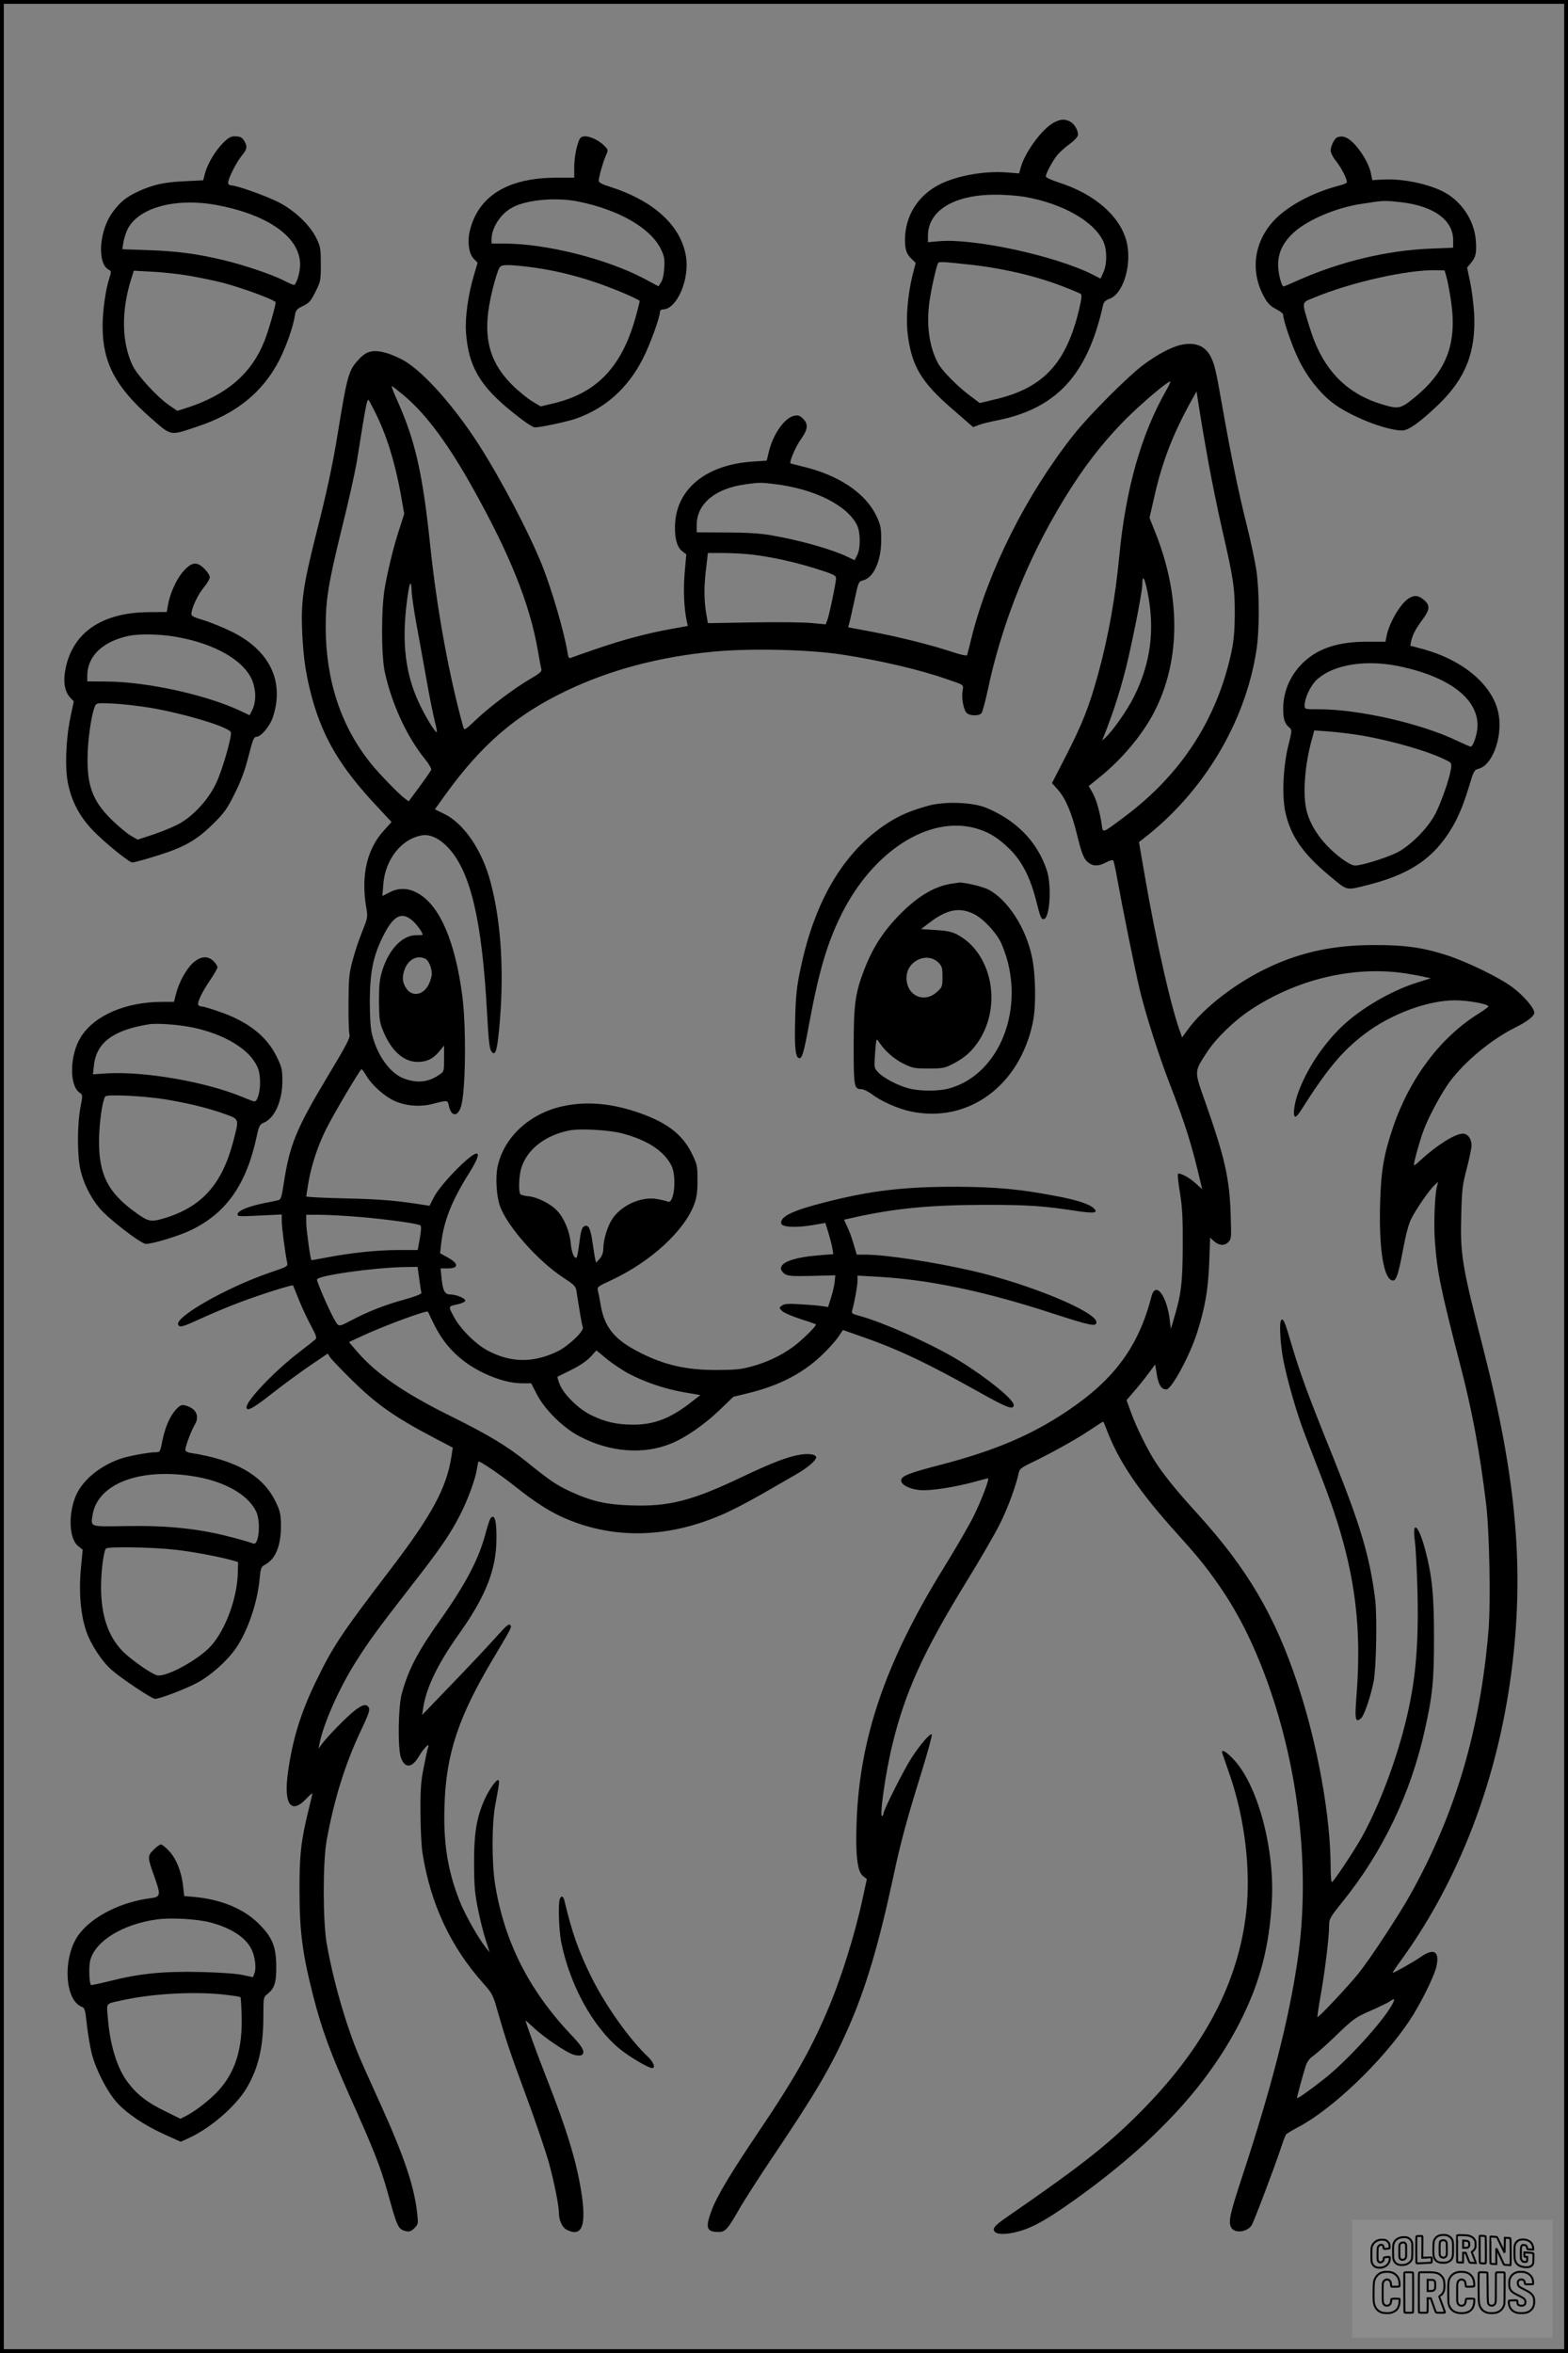 <?xml version="1.0" encoding="UTF-8"?>
<svg xmlns="http://www.w3.org/2000/svg" version="1.0" width="1024pt" height="1536pt" viewBox="0 0 1024 1536" preserveAspectRatio="xMidYMid meet">
  <rect x="0" y="0" width="1024" height="1536" fill="#808080" stroke="none"/>
  <g transform="translate(0.00 0.00) scale(1)">
    <g transform="translate(0,1536) scale(0.1,-0.1)" fill="#000000" stroke="none">
      <path d="M6892 14565 c-75 -33 -192 -186 -224 -292 l-13 -45 -77 6 c-141 12 -321 -19 -434 -74 -147 -71 -234 -208 -234 -367 0 -63 11 -94 45 -125 l25 -24 -20 -78 c-32 -128 -45 -281 -32 -388 26 -207 87 -311 290 -487 l137 -119 35 13 c19 8 72 21 118 30 392 77 595 298 696 755 4 18 16 30 41 39 93 33 150 230 111 379 -44 163 -209 306 -437 379 -50 16 -89 34 -89 41 0 20 46 106 76 141 15 18 51 51 81 72 33 25 53 47 53 60 0 32 -26 74 -55 87 -33 15 -52 15 -93 -3z m-200 -490 c246 -43 450 -158 513 -290 25 -53 26 -147 1 -202 l-19 -42 -50 26 c-245 124 -783 240 -1009 218 l-68 -6 0 41 c0 164 168 268 435 269 61 1 149 -6 197 -14z m-381 -440 c231 -24 451 -75 633 -146 55 -21 107 -43 113 -47 10 -6 7 -31 -12 -111 -84 -344 -232 -502 -538 -576 l-109 -26 -74 56 c-82 63 -176 160 -200 207 -56 108 -74 243 -55 393 11 82 46 238 57 257 7 11 28 10 185 -7z"></path>
      <path d="M1457 14427 c-51 -51 -101 -135 -118 -198 l-12 -46 -121 -6 c-134 -6 -209 -23 -304 -67 -77 -36 -115 -66 -164 -132 -90 -118 -106 -336 -29 -378 18 -9 19 -13 6 -53 -25 -73 -45 -216 -45 -317 0 -236 84 -396 313 -597 140 -122 122 -119 307 -57 254 84 426 224 534 433 44 87 91 218 102 292 6 35 12 42 53 62 40 19 51 32 81 92 34 67 35 74 35 180 0 101 -2 115 -29 170 -41 85 -140 179 -243 233 -82 42 -277 112 -314 112 -11 0 -19 7 -19 18 0 26 53 132 89 176 34 42 37 56 20 89 -16 30 -28 37 -67 37 -25 0 -42 -10 -75 -43z m-34 -407 c333 -64 537 -211 537 -387 0 -54 -25 -133 -41 -133 -5 0 -36 13 -68 30 -80 40 -263 102 -396 133 -172 41 -296 57 -483 64 l-173 6 6 41 c4 23 14 57 22 76 62 152 316 224 596 170z m-188 -460 c63 -11 161 -31 217 -45 130 -34 348 -114 348 -129 0 -24 -50 -197 -75 -257 -84 -208 -243 -345 -498 -429 l-69 -22 -54 37 c-78 54 -208 195 -238 259 -72 151 -75 356 -9 565 l17 54 123 -7 c67 -3 175 -15 238 -26z"></path>
      <path d="M3781 14443 c-19 -49 -31 -116 -31 -180 l0 -63 -115 0 c-316 0 -509 -117 -566 -343 -18 -72 -8 -152 24 -185 l26 -27 -25 -85 c-37 -125 -57 -271 -51 -366 15 -224 90 -353 303 -524 79 -64 133 -100 148 -100 35 0 203 36 261 55 195 67 344 198 444 395 45 87 111 269 111 305 0 8 8 15 18 15 91 0 176 192 152 345 -32 201 -209 364 -497 456 -50 15 -73 28 -73 38 0 25 28 123 46 164 17 37 17 38 -7 63 -32 34 -91 64 -127 64 -23 0 -32 -6 -41 -27z m-3 -399 c265 -54 470 -172 538 -310 22 -46 26 -64 22 -122 -2 -42 -10 -79 -21 -95 l-17 -26 -93 50 c-247 130 -642 229 -913 229 l-84 0 0 26 c0 73 53 159 124 203 90 56 291 76 444 45z m-343 -424 c148 -17 292 -49 448 -101 113 -38 271 -104 294 -123 2 -1 -8 -42 -22 -92 -89 -332 -251 -506 -532 -575 l-92 -22 -57 34 c-31 19 -90 67 -131 108 -134 135 -180 278 -154 479 12 93 51 244 72 283 11 22 41 24 174 9z"></path>
      <path d="M8732 14463 c-17 -7 -42 -57 -42 -86 0 -13 14 -42 31 -63 32 -40 61 -93 73 -130 6 -19 -1 -23 -61 -39 -160 -43 -313 -124 -402 -213 -142 -142 -171 -342 -73 -515 22 -39 41 -57 76 -75 25 -13 46 -29 46 -36 0 -38 57 -203 100 -291 54 -112 133 -213 218 -281 111 -88 351 -184 460 -184 40 0 116 54 236 169 178 171 246 345 233 596 -4 60 -15 152 -26 204 l-20 94 24 29 c33 39 39 66 33 148 -9 120 -80 237 -185 303 -97 61 -284 103 -423 95 l-68 -4 -11 53 c-14 61 -72 155 -125 201 -34 30 -63 38 -94 25z m417 -423 c213 -24 341 -117 341 -246 l0 -51 -147 -6 c-281 -11 -584 -83 -857 -203 -54 -24 -100 -44 -103 -44 -14 0 -36 85 -36 140 -1 80 33 150 105 215 92 82 277 160 438 184 41 6 86 13 100 15 47 6 75 6 159 -4z m298 -490 c7 -24 20 -94 29 -155 41 -276 -28 -458 -237 -629 -93 -76 -106 -78 -215 -45 -240 73 -391 235 -472 504 -52 172 -55 157 30 192 239 100 616 185 803 179 l49 -1 13 -45z"></path>
      <path d="M7705 13107 c-64 -17 -152 -64 -240 -130 -98 -73 -357 -332 -454 -456 -307 -388 -557 -885 -667 -1326 -13 -55 -26 -105 -28 -111 -3 -7 -41 1 -106 23 -137 45 -339 95 -521 130 l-150 28 7 25 c4 14 19 81 34 150 26 123 27 124 58 132 68 18 117 128 117 263 0 80 -4 97 -31 156 -72 151 -247 268 -484 324 -41 10 -76 19 -77 20 -11 7 34 112 67 157 47 66 50 99 14 135 -20 20 -31 24 -57 19 -64 -13 -141 -123 -168 -243 l-12 -50 -91 -6 c-311 -21 -505 -184 -508 -425 -1 -84 15 -135 48 -161 l26 -20 -11 -123 c-9 -114 -4 -227 14 -314 l7 -30 -99 -18 c-155 -27 -325 -72 -493 -130 -85 -29 -162 -56 -171 -60 -13 -6 -18 1 -23 36 -21 130 -101 406 -166 569 -85 212 -273 570 -418 794 -159 245 -349 459 -477 537 -33 20 -88 44 -122 54 -83 23 -127 14 -175 -37 -73 -77 -78 -95 -148 -523 -29 -174 -66 -348 -125 -580 -97 -382 -111 -480 -101 -694 8 -166 25 -274 65 -422 72 -259 186 -450 412 -692 l106 -114 -47 -52 c-113 -122 -153 -293 -119 -502 12 -67 11 -69 -25 -160 -21 -50 -49 -135 -63 -188 -23 -86 -26 -117 -27 -277 -1 -99 2 -192 6 -206 7 -22 -16 -65 -146 -282 -200 -333 -244 -440 -282 -686 -15 -98 -19 -112 -38 -116 -12 -3 -53 -12 -92 -19 -101 -21 -168 -48 -172 -70 -4 -17 4 -18 142 -11 l146 7 0 -43 c0 -40 22 -207 35 -270 6 -26 3 -27 -117 -68 -280 -96 -623 -292 -594 -340 12 -18 27 -14 162 48 71 32 183 79 249 103 127 48 334 113 339 107 1 -2 19 -47 40 -99 21 -52 57 -128 79 -168 33 -62 37 -76 26 -86 -8 -7 -54 -44 -104 -82 -160 -122 -345 -316 -345 -360 0 -31 42 -9 170 92 74 58 186 140 248 182 l112 76 16 -25 c9 -13 71 -78 138 -144 164 -162 281 -244 539 -380 l124 -65 -9 -58 c-31 -203 -128 -382 -387 -722 -339 -444 -387 -517 -501 -753 -97 -200 -151 -377 -180 -591 -28 -202 20 -272 117 -171 24 25 43 42 43 38 0 -5 -11 -53 -25 -108 -49 -199 -60 -295 -59 -530 0 -260 19 -408 88 -679 56 -220 113 -375 243 -666 154 -343 199 -458 244 -620 65 -235 69 -242 121 -255 21 -5 33 -1 54 20 25 25 26 30 19 92 -19 180 -86 378 -245 728 -151 332 -160 356 -215 519 -53 159 -106 368 -132 522 -25 153 -25 526 0 669 49 269 120 498 222 714 50 105 62 138 54 153 -15 28 -42 22 -96 -21 -52 -41 -175 -167 -211 -216 l-22 -30 6 30 c26 134 129 366 241 542 85 134 137 205 353 483 192 246 260 344 323 468 52 100 102 237 112 305 4 26 9 47 10 47 15 0 141 -86 235 -160 141 -112 234 -171 341 -216 311 -131 655 -124 1001 23 60 24 179 86 265 135 87 50 190 109 228 131 75 42 135 93 135 114 0 18 -43 26 -98 18 -80 -11 -187 -52 -381 -144 -331 -158 -482 -197 -731 -188 -161 5 -257 27 -396 91 -89 41 -137 74 -279 189 -133 107 -250 178 -500 302 -304 150 -487 276 -613 422 l-53 62 77 36 c142 67 436 176 439 162 0 -1 19 -40 42 -87 70 -141 178 -246 326 -315 91 -43 175 -65 249 -65 l57 0 37 -72 c52 -101 173 -220 280 -275 197 -103 415 -120 595 -47 96 39 219 124 319 220 l89 86 103 25 c194 48 343 124 467 239 43 40 93 95 112 122 l34 50 111 -39 c241 -83 432 -173 770 -362 192 -108 234 -124 234 -88 0 35 -170 174 -353 287 -169 105 -502 254 -660 296 -41 11 -47 15 -42 33 16 57 35 161 35 192 l0 36 123 -7 c341 -18 709 -95 1158 -242 244 -79 279 -86 279 -55 0 68 -437 249 -810 335 -253 58 -568 106 -700 106 l-55 0 -19 64 c-10 36 -28 87 -41 114 l-23 50 71 16 c270 59 488 80 852 81 283 0 382 -7 601 -41 51 -8 99 -11 108 -8 16 6 16 8 0 25 -26 28 -109 56 -256 83 -225 43 -385 58 -638 59 -340 1 -557 -24 -853 -99 -219 -55 -304 -95 -295 -141 4 -24 97 -29 207 -10 l81 14 20 -65 c11 -36 23 -82 26 -102 l6 -37 -90 -7 c-161 -13 -252 -44 -252 -86 0 -11 11 -27 25 -36 21 -14 49 -16 178 -13 l152 4 -4 -39 c-1 -22 -12 -69 -23 -104 l-20 -64 -41 6 c-23 4 -87 9 -142 12 -78 5 -104 3 -119 -9 -19 -14 -19 -14 2 -35 11 -11 65 -35 119 -52 54 -17 99 -33 101 -35 8 -8 -96 -110 -154 -151 -79 -56 -168 -98 -269 -125 -64 -18 -109 -22 -225 -22 -193 -1 -336 31 -494 110 -174 87 -240 167 -265 324 -5 30 -12 66 -16 82 -7 26 -4 28 91 72 252 118 472 319 537 492 17 45 22 80 22 159 0 96 -2 103 -38 176 -63 128 -170 207 -368 272 -177 58 -342 68 -494 30 -209 -53 -367 -205 -406 -392 -14 -69 -7 -189 16 -255 46 -130 247 -358 412 -466 69 -45 83 -58 87 -85 23 -148 36 -225 42 -240 10 -25 -96 -125 -168 -159 -158 -75 -302 -73 -452 6 -79 41 -183 145 -224 225 -36 67 -37 64 32 79 22 5 41 14 44 21 5 15 -57 42 -98 42 -36 0 -49 25 -57 113 l-6 57 46 0 c75 0 74 32 -2 73 l-47 26 8 71 c17 141 70 275 179 448 54 86 72 132 51 132 -39 0 -235 -201 -278 -284 l-29 -57 -40 6 c-175 28 -284 37 -507 42 -142 3 -258 9 -258 13 0 4 7 47 15 96 20 112 62 239 116 346 50 100 221 388 230 388 4 0 18 -19 32 -43 35 -60 118 -134 182 -163 74 -34 171 -42 255 -19 92 24 93 24 101 -12 14 -71 56 -76 78 -11 32 89 37 522 10 727 -46 353 -146 586 -285 667 -64 38 -128 41 -188 10 l-49 -25 6 75 c12 164 119 299 253 321 54 9 116 -21 174 -84 143 -156 217 -469 250 -1063 12 -219 17 -255 36 -271 20 -17 30 17 43 146 35 361 16 699 -55 965 -55 210 -175 386 -305 448 l-59 29 71 99 c236 326 460 518 784 673 284 137 607 223 961 257 245 23 619 15 844 -19 247 -38 506 -98 685 -161 114 -39 108 -34 101 -76 -8 -51 8 -131 30 -147 24 -17 79 -17 94 2 6 8 25 76 41 152 83 393 234 787 432 1133 153 268 294 458 471 636 102 102 270 244 288 244 4 0 -8 -28 -28 -62 -162 -285 -262 -640 -304 -1073 -26 -277 -73 -538 -140 -780 -57 -207 -100 -316 -206 -524 l-94 -183 36 -40 c51 -57 91 -148 126 -290 33 -136 47 -169 80 -192 30 -22 66 -20 112 5 21 11 42 17 46 12 3 -4 15 -53 24 -108 38 -210 118 -606 151 -743 38 -157 123 -424 192 -602 105 -271 146 -401 207 -664 l7 -29 -41 37 c-45 41 -106 73 -117 63 -4 -4 2 -60 13 -125 15 -93 19 -164 18 -347 -1 -239 -10 -316 -60 -480 l-18 -60 -7 60 c-20 160 -93 254 -119 153 -84 -327 -242 -542 -549 -748 -235 -158 -473 -259 -825 -351 -212 -55 -261 -74 -261 -103 0 -29 56 -57 123 -63 66 -6 223 18 352 53 47 13 88 24 92 24 12 0 -40 -137 -93 -246 -27 -55 -117 -211 -200 -345 -376 -609 -546 -1106 -565 -1654 -8 -215 5 -321 41 -351 l26 -20 -26 -120 c-54 -251 -145 -540 -238 -754 -107 -249 -216 -439 -435 -764 -186 -276 -277 -426 -312 -518 -46 -119 -38 -148 43 -148 43 0 60 19 132 145 31 55 123 198 203 318 296 439 396 608 510 865 116 263 200 545 297 997 47 221 89 375 182 673 41 133 72 246 68 250 -10 10 -75 -65 -131 -151 -47 -71 -184 -342 -184 -364 0 -6 -4 -14 -9 -18 -20 -12 22 285 66 464 83 344 203 608 478 1056 92 149 193 323 225 388 51 101 106 251 124 337 4 20 21 33 78 60 127 61 290 151 380 211 49 33 90 59 92 59 2 0 11 -21 21 -47 79 -211 210 -405 461 -683 150 -166 210 -242 306 -385 127 -192 236 -426 326 -705 177 -549 234 -1165 156 -1695 -57 -389 -169 -828 -363 -1417 -80 -243 -90 -292 -71 -328 22 -41 103 -32 134 14 15 24 145 367 190 501 14 44 30 85 34 91 4 6 39 27 77 47 225 118 550 428 730 697 71 107 161 287 176 355 21 96 -16 120 -99 63 -50 -35 -184 -110 -187 -106 -2 2 26 43 62 92 372 517 620 1163 712 1861 88 667 37 1263 -181 2115 -141 551 -153 620 -145 885 4 160 8 193 36 298 17 65 31 133 31 150 0 44 -25 77 -57 77 -50 0 -172 -77 -277 -174 -21 -20 -40 -35 -42 -33 -6 5 42 177 66 237 37 95 118 242 169 311 102 135 273 276 431 354 76 38 120 73 120 95 0 29 -71 112 -141 164 -83 63 -296 167 -429 210 -158 51 -277 68 -475 67 -259 0 -467 -43 -678 -140 -220 -101 -440 -270 -546 -420 l-31 -43 -9 25 c-61 160 -161 600 -236 1036 l-37 214 33 26 c389 301 662 757 734 1226 21 132 20 381 0 521 -9 60 -38 197 -65 304 -50 197 -104 461 -160 780 -39 222 -47 256 -71 307 -37 77 -106 104 -204 80z m-5060 -335 c141 -120 286 -316 447 -606 238 -426 366 -746 419 -1044 11 -64 22 -124 25 -133 3 -12 -17 -29 -73 -61 -105 -61 -266 -182 -356 -268 -69 -65 -75 -69 -81 -48 -94 338 -173 773 -216 1183 -49 469 -97 683 -210 938 -27 59 -45 107 -42 107 4 0 43 -31 87 -68z m5246 -427 c22 -121 62 -317 89 -435 75 -326 84 -386 84 -555 -1 -115 -6 -173 -22 -251 -94 -439 -329 -801 -700 -1077 -146 -109 -139 -107 -147 -50 -12 84 -36 167 -61 210 l-24 42 67 54 c160 128 302 302 377 462 155 326 153 727 -5 1129 l-42 106 28 122 c50 228 119 411 232 618 l47 85 19 -120 c10 -66 36 -219 58 -340z m-5443 328 c76 -152 128 -318 168 -532 l24 -135 -29 -90 c-37 -111 -74 -259 -97 -386 -25 -136 -25 -444 -1 -558 46 -209 145 -423 263 -568 25 -31 43 -62 40 -69 -3 -8 -37 -57 -76 -110 l-71 -96 -27 20 c-35 25 -167 161 -219 226 -194 240 -294 538 -296 885 0 187 16 287 107 658 41 163 83 353 95 422 11 69 30 183 41 254 21 125 28 156 36 156 2 0 21 -35 42 -77z m2612 -473 c260 -32 472 -138 537 -268 23 -48 24 -155 0 -198 l-16 -31 -48 23 c-105 50 -316 109 -498 140 -69 12 -160 18 -292 18 l-193 1 0 50 c1 138 123 238 322 264 91 12 95 12 188 1z m-150 -460 c138 -17 276 -48 418 -92 114 -36 132 -44 132 -62 0 -29 -45 -245 -58 -277 l-10 -25 -93 9 c-52 5 -225 7 -385 4 l-291 -5 -12 69 c-14 87 -14 176 1 295 l11 94 101 0 c56 0 140 -5 186 -10z m2584 -245 c50 -243 21 -466 -90 -686 -42 -85 -141 -225 -185 -264 l-22 -20 8 20 c67 164 127 355 166 530 49 219 89 430 89 472 0 66 15 43 34 -52z m-4805 -6 c1 -21 14 -111 30 -200 17 -90 46 -254 66 -364 19 -110 44 -233 54 -272 11 -40 16 -73 13 -73 -12 0 -80 113 -117 194 -87 187 -111 388 -79 649 17 142 30 168 33 66z m6 -2140 c29 -26 65 -76 65 -91 0 -2 -20 -3 -45 -3 -88 -1 -175 -92 -218 -229 -18 -59 -22 -93 -22 -201 1 -111 4 -138 24 -187 53 -135 135 -210 229 -210 59 0 101 20 141 69 l31 38 0 -85 c0 -85 0 -85 -33 -107 -69 -47 -138 -55 -222 -26 -94 31 -181 150 -216 293 -9 35 -14 112 -14 215 1 184 21 288 80 410 71 148 126 179 200 114z m85 -249 c20 -11 40 -60 40 -98 0 -14 -9 -45 -20 -68 -36 -73 -112 -84 -150 -21 -24 39 -25 75 -5 125 26 63 84 89 135 62z m6369 -90 c45 -6 108 -17 139 -24 l56 -12 -89 -28 c-170 -53 -370 -170 -494 -289 -125 -121 -230 -281 -285 -435 -26 -74 -34 -152 -16 -152 5 0 22 19 37 43 171 270 268 386 417 499 170 129 411 218 588 218 85 0 218 -24 218 -40 0 -4 -28 -24 -61 -45 -250 -154 -453 -423 -562 -745 -60 -176 -78 -282 -84 -496 -8 -276 19 -466 69 -498 32 -20 46 13 78 184 21 111 39 181 57 215 34 67 117 186 149 216 l26 24 -6 -23 c-16 -49 -24 -253 -15 -367 15 -203 38 -312 169 -820 75 -288 123 -549 165 -890 22 -177 31 -644 16 -827 -54 -648 -215 -1196 -509 -1723 -74 -133 -263 -421 -340 -517 -64 -80 -262 -291 -268 -285 -2 2 7 64 20 138 28 153 56 385 56 457 0 46 4 54 92 163 259 322 441 703 532 1112 52 231 61 324 61 607 0 279 -12 398 -56 568 -44 167 -89 207 -69 61 6 -41 13 -187 17 -324 9 -368 -13 -601 -82 -874 -64 -253 -171 -534 -280 -731 -49 -88 -180 -286 -196 -296 -5 -3 -9 38 -9 95 0 329 -84 799 -214 1193 -148 449 -329 757 -657 1118 -129 141 -207 237 -266 325 -54 80 -134 242 -168 338 l-28 77 50 58 c27 31 69 83 93 116 l44 59 11 -68 c11 -66 30 -95 62 -95 34 0 153 220 201 371 52 163 72 280 79 457 l6 163 21 -20 c35 -32 71 -36 96 -11 22 22 22 27 17 184 -8 238 -38 369 -169 741 -69 195 -69 187 10 310 60 94 181 212 294 286 294 193 649 280 977 239z m-5084 -1049 c161 -43 268 -112 318 -206 38 -70 21 -258 -22 -239 -9 4 -41 12 -71 17 -100 18 -229 -39 -290 -128 -32 -47 -60 -138 -60 -197 0 -24 -8 -46 -23 -64 l-24 -27 -6 24 c-3 13 -11 63 -18 112 -13 92 -28 119 -57 100 -12 -7 -20 -36 -28 -102 -6 -50 -14 -95 -18 -99 -15 -14 -33 30 -39 94 -7 77 -44 165 -90 212 -42 45 -131 89 -187 93 -25 2 -48 9 -52 14 -13 17 -9 119 6 169 37 121 152 213 311 246 69 15 262 4 350 -19z m-1705 -546 c179 -16 367 -42 385 -54 7 -4 6 -31 -3 -83 l-14 -78 -127 0 c-135 0 -309 -18 -469 -49 -53 -10 -98 -18 -98 -17 -7 6 -34 201 -34 243 l0 53 93 0 c50 0 171 -7 267 -15z m378 -404 c6 -43 12 -84 14 -91 2 -7 -41 -24 -117 -45 -120 -33 -232 -77 -335 -131 -92 -48 -87 -48 -116 2 -30 50 -114 243 -114 261 0 26 366 78 576 82 l81 1 11 -79z m1368 -618 c109 -57 240 -101 363 -122 l105 -18 -53 -41 c-138 -109 -246 -152 -384 -152 -107 0 -185 17 -276 62 -82 39 -181 137 -206 202 -10 25 -16 47 -14 49 2 1 43 21 91 45 54 27 100 58 125 85 l38 42 66 -55 c37 -30 102 -74 145 -97z m4989 -4112 c-55 -108 -295 -372 -445 -490 -93 -74 -180 -135 -180 -127 0 9 40 157 56 206 10 32 25 52 51 70 20 14 89 75 153 137 109 105 122 114 222 158 58 25 114 53 124 60 30 22 36 18 19 -14z"></path>
      <path d="M8367 6743 c-14 -13 -6 -155 13 -257 28 -143 90 -357 144 -496 24 -63 76 -196 114 -295 199 -515 260 -901 221 -1402 -13 -157 -8 -183 30 -149 21 19 63 144 82 241 17 93 23 419 10 532 -35 281 -95 483 -278 938 -158 391 -212 538 -268 727 -43 148 -54 175 -68 161z"></path>
      <path d="M1197 11630 c-45 -50 -88 -145 -101 -225 l-7 -40 -117 -1 c-292 -2 -480 -121 -537 -339 -26 -102 -18 -175 26 -222 l21 -21 -22 -104 c-30 -144 -37 -330 -16 -432 24 -118 75 -214 159 -303 73 -77 239 -213 261 -213 21 0 211 57 274 83 104 41 173 88 257 172 70 69 89 96 138 195 41 82 67 152 90 243 27 107 35 127 51 127 31 0 90 71 109 131 76 234 -24 437 -275 558 -57 28 -138 60 -180 73 -59 17 -78 26 -78 40 0 36 41 125 80 172 22 26 40 57 40 68 0 11 -15 35 -34 54 -50 50 -83 47 -139 -16z m-61 -425 c273 -44 478 -166 519 -309 19 -65 15 -127 -10 -176 l-15 -29 -72 34 c-226 103 -606 185 -864 186 l-124 1 0 37 c0 129 103 226 275 261 65 13 194 11 291 -5z m-156 -465 c233 -40 521 -128 528 -161 6 -32 -60 -259 -99 -337 -49 -101 -140 -201 -228 -253 -34 -21 -112 -53 -172 -74 l-110 -36 -47 27 c-25 15 -81 62 -124 104 -128 126 -164 230 -155 445 5 116 29 260 49 299 9 17 19 18 122 13 61 -3 167 -16 236 -27z"></path>
      <path d="M9197 11452 c-54 -36 -126 -161 -142 -245 l-7 -36 -112 0 c-186 1 -314 -38 -411 -123 -93 -82 -145 -195 -145 -315 0 -67 10 -98 41 -123 17 -14 17 -19 -7 -115 -34 -135 -43 -329 -20 -435 33 -154 113 -271 285 -414 126 -105 105 -100 261 -61 219 56 361 136 466 263 84 103 136 206 189 382 29 98 33 104 62 112 86 22 153 195 132 342 -26 191 -222 364 -497 439 l-82 22 6 30 c9 42 30 81 75 142 48 64 49 92 8 127 -36 31 -64 33 -102 8z m-37 -446 c314 -71 492 -211 489 -385 0 -50 -29 -136 -44 -135 -6 0 -48 19 -95 41 -232 111 -639 203 -896 203 -93 0 -94 0 -94 25 0 49 40 133 82 170 111 101 330 133 558 81z m-270 -447 c202 -34 449 -106 560 -164 30 -15 31 -19 25 -58 -12 -70 -63 -215 -102 -291 -50 -95 -165 -210 -253 -253 -73 -35 -227 -83 -270 -83 -18 0 -50 17 -88 45 -118 89 -199 198 -228 309 -27 100 -15 286 28 450 l21 78 96 -7 c53 -4 148 -15 211 -26z"></path>
      <path d="M6065 10101 c-103 -28 -174 -57 -241 -97 -298 -179 -499 -505 -595 -963 -26 -121 -32 -177 -36 -331 -5 -181 1 -250 24 -257 20 -7 32 30 68 228 64 344 117 522 211 712 204 408 564 641 869 562 87 -23 152 -62 228 -137 80 -78 134 -184 172 -331 29 -115 34 -127 50 -127 41 0 55 219 21 320 -62 186 -199 326 -398 408 -87 35 -268 42 -373 13z"></path>
      <path d="M6225 9593 c-109 -14 -213 -72 -323 -177 -122 -118 -197 -229 -257 -383 -60 -156 -70 -228 -70 -504 0 -264 3 -279 51 -279 13 0 43 -15 67 -32 59 -46 172 -96 253 -113 375 -80 712 165 799 580 22 103 19 308 -5 425 -39 193 -160 379 -287 444 -42 21 -170 50 -193 44 -3 0 -18 -3 -35 -5z m130 -197 c61 -28 143 -114 180 -185 14 -29 35 -87 46 -129 95 -370 -81 -747 -386 -828 -67 -18 -187 -18 -260 1 -72 19 -164 67 -200 105 -27 29 -27 29 -20 127 7 95 8 97 24 73 38 -59 98 -112 160 -143 61 -30 73 -32 166 -32 90 0 106 3 154 28 80 41 125 81 171 149 157 236 87 581 -142 699 -32 17 -68 24 -138 28 l-95 6 55 42 c113 86 193 102 285 59z m-226 -320 c23 -23 26 -35 26 -92 0 -63 -1 -67 -37 -100 -84 -76 -198 -23 -198 93 0 110 134 173 209 99z"></path>
      <path d="M1260 9074 c-44 -40 -91 -126 -111 -203 l-13 -51 -75 0 c-241 0 -446 -89 -534 -231 -72 -117 -76 -314 -7 -362 21 -15 21 -15 5 -98 -21 -111 -21 -313 0 -404 20 -87 62 -174 121 -247 53 -67 274 -238 307 -238 45 0 215 52 292 89 232 111 364 298 431 611 15 70 20 80 46 91 71 29 121 139 122 269 0 78 -3 92 -36 160 -64 134 -188 232 -376 296 -53 19 -105 34 -114 34 -9 0 -20 4 -23 10 -9 14 25 86 78 163 26 38 47 75 47 83 0 8 -11 26 -25 39 -37 38 -85 34 -135 -11z m11 -424 c184 -41 333 -126 393 -224 24 -38 31 -63 34 -115 4 -66 -15 -141 -36 -141 -5 0 -42 13 -81 30 -241 99 -640 168 -885 153 l-89 -6 6 55 c15 152 125 234 362 272 55 8 203 -3 296 -24z m-176 -469 c155 -27 269 -56 373 -93 96 -35 94 -29 57 -173 -74 -285 -205 -432 -450 -507 -88 -26 -104 -24 -181 31 -188 132 -250 253 -247 481 1 111 21 252 40 282 9 17 272 3 408 -21z"></path>
      <path d="M1151 6161 c-40 -43 -71 -113 -90 -203 -15 -77 -16 -78 -46 -78 -44 0 -184 -26 -233 -44 -140 -50 -253 -148 -292 -253 -46 -122 -36 -272 21 -316 l29 -23 -12 -126 c-14 -152 -1 -303 36 -408 29 -85 102 -196 164 -250 63 -56 264 -190 284 -190 31 0 193 62 272 103 93 49 201 146 259 231 77 114 139 297 153 454 6 65 10 74 33 87 70 36 106 123 106 255 -1 74 -5 94 -32 151 -82 175 -257 277 -555 324 -22 3 -38 12 -38 19 0 23 39 127 60 162 37 59 11 112 -62 130 -23 5 -33 0 -57 -25z m100 -436 c205 -30 363 -116 420 -228 34 -65 21 -228 -17 -213 -40 15 -165 49 -245 66 -180 38 -359 52 -586 48 -241 -4 -231 -8 -218 75 34 200 302 304 646 252z m-111 -481 c120 -13 299 -47 385 -72 l30 -9 -2 -74 c-5 -163 -80 -367 -174 -472 -81 -91 -295 -208 -354 -193 -38 10 -168 101 -223 156 -96 98 -142 235 -142 420 0 109 18 242 33 252 21 13 308 8 447 -8z"></path>
      <path d="M3203 5448 c-5 -7 -19 -49 -31 -94 -44 -169 -128 -330 -297 -569 -148 -208 -208 -324 -251 -480 -24 -87 -27 -356 -6 -418 26 -72 72 -70 117 7 28 49 73 95 62 63 -4 -9 -17 -68 -29 -130 -19 -93 -23 -144 -22 -297 0 -102 6 -221 13 -265 52 -333 184 -614 398 -853 57 -64 63 -75 92 -178 52 -183 84 -278 194 -575 58 -157 121 -344 141 -415 34 -123 66 -282 66 -328 0 -49 21 -96 50 -111 102 -53 132 27 95 255 -33 199 -93 396 -220 720 -70 178 -147 390 -142 390 2 0 27 -23 57 -51 67 -61 202 -153 251 -170 20 -7 44 -9 53 -6 32 13 16 49 -52 121 -282 294 -446 613 -508 991 -23 141 -23 402 1 525 26 139 29 160 17 160 -16 0 -71 -83 -97 -149 -45 -110 -60 -211 -59 -401 1 -148 5 -194 27 -300 14 -69 37 -159 51 -200 l24 -75 -24 30 c-48 59 -134 211 -169 297 -81 202 -111 386 -102 636 11 335 91 575 319 957 124 208 122 205 109 218 -8 8 -27 -8 -68 -54 -85 -94 -189 -205 -357 -379 l-149 -155 7 48 c20 130 95 286 230 476 176 246 246 421 248 620 2 124 -12 174 -39 139z"></path>
      <path d="M7983 3913 c4 -10 26 -76 51 -148 95 -278 135 -612 105 -883 -50 -455 -267 -873 -663 -1280 -223 -229 -394 -365 -888 -706 -68 -46 -98 -73 -98 -87 0 -28 36 -38 103 -28 119 19 216 69 430 222 531 380 883 764 1092 1192 118 242 175 467 191 755 19 346 -94 763 -252 927 -50 53 -82 69 -71 36z"></path>
      <path d="M1003 3285 c-41 -41 -41 -47 6 -178 42 -117 40 -130 -24 -138 -194 -24 -383 -119 -470 -237 -107 -144 -95 -428 19 -472 19 -7 23 -20 33 -116 7 -60 21 -145 32 -189 27 -105 99 -246 162 -317 63 -72 183 -153 317 -213 l102 -46 55 25 c140 64 305 207 376 326 77 131 109 267 109 470 0 119 1 123 25 142 47 37 60 75 59 178 0 132 -25 193 -113 281 -99 99 -247 160 -422 176 l-66 6 -7 61 c-9 94 -45 184 -92 233 -22 24 -46 43 -53 43 -7 0 -29 -16 -48 -35z m369 -474 c134 -35 230 -96 269 -173 25 -48 34 -124 21 -159 l-10 -26 -64 14 c-37 9 -149 17 -273 20 -243 6 -402 -9 -598 -59 -65 -16 -121 -28 -123 -26 -12 13 -15 123 -4 164 35 125 212 233 432 264 92 13 261 4 350 -19z m96 -472 c53 -6 99 -13 102 -16 3 -2 6 -55 8 -117 7 -220 -41 -374 -155 -497 -56 -60 -148 -131 -211 -163 l-34 -17 -101 50 c-117 57 -184 109 -244 190 -69 91 -116 246 -129 422 -8 99 -19 87 106 114 195 42 465 56 658 34z"></path>
      <path d="M3656 2964 c-12 -30 -6 -206 9 -282 56 -278 205 -551 381 -696 62 -51 188 -126 213 -126 23 0 10 37 -25 71 -122 115 -277 333 -369 517 -86 172 -129 295 -179 505 -7 30 -21 35 -30 11z"></path>
    </g>
  </g>
  <rect x="0.0" y="0.0" width="1024.0" height="1536.0" fill="none" stroke="black" stroke-width="5"></rect>
  <g transform="translate(882.93 1449.20) scale(0.128)" opacity="1.0">
    <rect x="0" y="0" width="1024.0" height="600.0" fill="white" fill-opacity="0.1"></rect>
    <g transform="translate(0,650) scale(0.1,-0.1)" stroke="none">
      <path fill="none" stroke="#000000" stroke-width="100" d="M4491 5720 c-164 -43 -269 -147 -319 -315 -19 -65 -29 -577 -13 -693 25 -190 116 -310 276 -367 63 -23 284 -32 370 -16 122 22 249 110 294 205 51 104 56 150 56 496 0 341 -4 385 -48 478 -46 100 -156 184 -282 217 -83 21 -241 19 -334 -5z m270 -273 c19 -12 43 -40 54 -62 18 -37 20 -64 23 -320 5 -339 -1 -384 -56 -436 -87 -82 -235 -56 -289 51 -22 43 -23 53 -23 335 0 314 7 370 52 412 34 32 66 42 139 42 53 1 73 -4 100 -22z"></path>
      <path fill="none" stroke="#000000" stroke-width="100" d="M5367 5723 c-4 -3 -7 -311 -7 -683 0 -618 1 -679 17 -691 12 -10 51 -14 152 -14 l136 0 3 248 2 248 67 -3 67 -3 34 -85 c18 -47 58 -152 89 -235 30 -82 63 -158 73 -168 14 -15 40 -19 165 -24 l148 -6 -5 34 c-4 19 -49 143 -102 276 -53 133 -96 246 -96 251 0 6 15 19 33 31 53 33 104 92 134 156 27 57 28 67 27 195 0 115 -4 144 -23 193 -31 80 -76 135 -148 183 -83 56 -166 82 -303 94 -129 11 -453 14 -463 3z m541 -300 c55 -27 77 -73 77 -163 0 -61 -4 -82 -23 -111 -34 -55 -73 -69 -191 -69 l-101 0 0 187 0 186 101 -6 c66 -4 114 -12 137 -24z"></path>
      <path fill="none" stroke="#000000" stroke-width="100" d="M6514 5685 c-4 -9 -5 -320 -2 -690 3 -511 7 -678 16 -687 19 -19 273 -30 291 -13 11 11 13 126 12 675 -1 364 -6 672 -11 685 -11 28 -27 31 -187 40 -99 6 -114 5 -119 -10z"></path>
      <path fill="none" stroke="#000000" stroke-width="100" d="M3355 5683 c-27 -3 -55 -9 -62 -15 -10 -8 -13 -150 -13 -683 0 -592 2 -674 15 -685 12 -10 52 -11 173 -6 362 15 578 29 590 38 8 7 12 46 12 129 0 108 -2 119 -20 129 -11 6 -24 9 -28 7 -4 -3 -103 -8 -221 -12 l-214 -7 5 545 c4 384 2 549 -5 556 -11 11 -120 12 -232 4z"></path>
      <path fill="none" stroke="#000000" stroke-width="100" d="M7067 5654 c-4 -4 -7 -310 -7 -680 0 -625 1 -673 18 -692 15 -18 31 -21 152 -24 l134 -3 -3 400 c-2 277 1 397 8 390 11 -11 153 -311 251 -530 96 -215 128 -281 142 -292 7 -6 82 -14 165 -17 l153 -7 11 28 c14 34 3 1333 -11 1347 -5 5 -70 11 -144 14 l-136 5 -1 -54 c-1 -30 -5 -200 -8 -379 l-6 -325 -73 150 c-40 83 -123 256 -184 385 -61 129 -117 242 -125 252 -11 12 -40 18 -121 22 -59 4 -130 9 -157 12 -28 3 -54 2 -58 -2z"></path>
      <path fill="none" stroke="#000000" stroke-width="100" d="M2507 5614 c-220 -49 -342 -159 -394 -357 -24 -91 -24 -641 0 -740 57 -233 232 -339 510 -310 56 6 127 21 158 33 76 29 187 114 226 174 64 95 67 114 71 505 2 232 -1 371 -8 404 -27 126 -116 235 -228 278 -74 29 -236 35 -335 13z m191 -281 c15 -11 36 -35 47 -54 19 -32 20 -52 20 -349 0 -309 0 -316 -23 -362 -31 -62 -75 -89 -155 -95 -53 -4 -67 -2 -97 19 -19 13 -44 41 -55 63 -19 37 -20 60 -20 350 0 337 2 351 60 405 54 51 169 63 223 23z"></path>
      <path fill="none" stroke="#000000" stroke-width="100" d="M8568 5491 c-133 -43 -219 -134 -262 -280 -13 -45 -16 -107 -16 -343 0 -320 9 -395 60 -506 73 -156 258 -255 506 -269 191 -11 324 47 376 165 19 42 22 70 26 288 4 209 3 242 -11 256 -19 18 -186 38 -347 41 l-105 2 -3 -95 c-1 -52 2 -102 7 -109 6 -10 33 -16 75 -19 l66 -4 0 -105 c0 -98 -1 -105 -26 -130 -23 -23 -31 -25 -99 -21 -64 3 -79 7 -112 34 -21 16 -49 52 -63 80 -25 49 -25 51 -25 324 0 303 6 348 56 402 28 29 32 30 99 26 105 -6 152 -50 167 -158 8 -53 9 -54 48 -62 22 -5 90 -10 150 -11 l110 -2 3 43 c4 52 -30 180 -66 245 -53 99 -179 183 -317 212 -96 20 -226 18 -297 -4z"></path>
      <path fill="none" stroke="#000000" stroke-width="100" d="M1390 5484 c-203 -45 -359 -207 -390 -404 -13 -83 -13 -616 0 -694 20 -123 100 -235 203 -281 98 -45 271 -51 387 -13 211 67 340 238 340 451 0 54 -3 69 -17 74 -24 9 -264 -15 -280 -28 -7 -7 -13 -31 -13 -60 0 -56 -13 -95 -43 -128 -31 -34 -95 -61 -144 -61 -35 0 -48 6 -77 35 -52 52 -58 99 -54 423 3 257 5 280 24 323 42 89 120 132 202 109 53 -14 72 -42 81 -120 11 -90 15 -92 150 -79 62 6 125 15 138 20 25 9 25 10 21 107 -3 82 -9 106 -33 155 -33 68 -97 130 -163 160 -60 27 -235 33 -332 11z"></path>
      <path fill="none" stroke="#000000" stroke-width="100" d="M1600 3845 c-239 -44 -424 -235 -476 -495 -22 -109 -33 -831 -15 -1000 31 -300 174 -492 425 -572 45 -15 100 -21 211 -25 181 -6 263 8 380 66 147 73 214 152 266 311 26 78 32 117 37 219 4 98 2 125 -9 132 -22 14 -393 11 -407 -3 -7 -7 -12 -39 -12 -73 0 -169 -84 -275 -217 -275 -68 0 -110 18 -150 64 -65 73 -68 99 -68 606 0 446 1 456 22 515 78 208 337 201 392 -11 6 -23 13 -75 16 -115 3 -41 10 -78 15 -83 10 -10 289 -10 357 0 63 9 67 18 60 147 -12 210 -62 331 -181 445 -86 82 -165 123 -280 146 -94 19 -261 20 -366 1z"></path>
      <path fill="none" stroke="#000000" stroke-width="100" d="M5376 3840 c-151 -39 -268 -118 -350 -237 -106 -157 -118 -245 -114 -863 4 -463 5 -477 27 -550 33 -106 72 -178 131 -243 123 -135 290 -197 526 -197 326 0 528 127 610 384 34 106 48 339 20 349 -29 12 -386 9 -400 -2 -7 -6 -16 -44 -20 -85 -17 -192 -81 -266 -226 -266 -93 1 -163 55 -197 152 -16 48 -18 92 -18 503 0 437 1 452 22 520 26 81 57 119 121 147 78 35 188 8 237 -56 30 -40 55 -133 55 -206 0 -92 6 -95 157 -92 70 1 161 5 201 8 87 8 88 9 78 158 -12 189 -62 314 -170 422 -76 76 -130 109 -241 144 -102 33 -337 38 -449 10z"></path>
      <path fill="none" stroke="#000000" stroke-width="100" d="M8441 3845 c-204 -45 -357 -196 -406 -402 -24 -99 -17 -331 13 -416 47 -137 141 -225 342 -323 334 -162 396 -203 438 -284 19 -37 23 -57 20 -116 -3 -59 -8 -77 -30 -107 -39 -50 -98 -70 -190 -65 -137 7 -187 57 -188 185 0 95 4 94 -223 86 -106 -3 -198 -10 -204 -16 -17 -13 -17 -107 1 -200 44 -226 196 -375 436 -423 103 -20 339 -15 435 10 199 53 340 189 391 377 21 78 28 222 15 311 -16 115 -56 191 -145 276 -85 81 -145 117 -386 235 -250 122 -298 173 -301 319 -3 109 52 167 164 175 115 8 183 -49 194 -164 3 -32 10 -64 16 -70 10 -14 340 -17 387 -4 24 7 25 9 22 92 -5 150 -54 269 -153 369 -69 70 -189 133 -297 155 -90 18 -265 18 -351 0z"></path>
      <path fill="none" stroke="#000000" stroke-width="100" d="M2710 3833 c-14 -2 -29 -9 -35 -14 -7 -7 -9 -354 -7 -1017 3 -910 5 -1008 20 -1019 20 -16 384 -18 413 -3 19 10 19 32 19 1019 0 923 -1 1010 -16 1022 -13 10 -61 14 -193 16 -97 1 -187 -1 -201 -4z"></path>
      <path fill="none" stroke="#000000" stroke-width="100" d="M3455 3833 c-47 -12 -45 32 -45 -1034 0 -987 0 -1009 19 -1019 12 -6 98 -10 210 -10 159 0 192 3 205 16 14 13 16 61 16 370 l0 355 81 -3 82 -3 88 -245 c49 -135 105 -292 124 -350 20 -58 45 -113 57 -122 18 -16 45 -18 229 -18 184 0 210 2 216 16 7 19 16 -7 -153 448 -74 197 -134 362 -134 366 0 4 23 22 50 40 162 104 228 273 217 560 -8 225 -46 336 -153 450 -104 110 -219 160 -413 179 -101 11 -657 13 -696 4z m721 -409 c64 -48 69 -61 72 -231 4 -176 -7 -223 -59 -267 -43 -36 -89 -46 -216 -46 l-113 0 0 286 0 286 144 -4 c127 -3 148 -5 172 -24z"></path>
      <path fill="none" stroke="#000000" stroke-width="100" d="M6510 3834 c-51 -11 -50 7 -50 -683 1 -672 7 -842 35 -951 45 -175 148 -311 289 -380 117 -58 200 -73 376 -68 124 4 156 9 225 32 108 37 176 79 246 153 61 66 117 169 140 258 9 37 13 248 16 831 4 727 3 782 -13 795 -13 11 -57 14 -204 14 -171 0 -190 -2 -209 -19 -21 -19 -21 -19 -21 -746 0 -782 0 -782 -52 -861 -64 -95 -228 -106 -302 -19 -61 73 -60 64 -66 877 -4 562 -8 745 -17 754 -13 13 -341 23 -393 13z"></path>
    </g>
  </g>
</svg>

